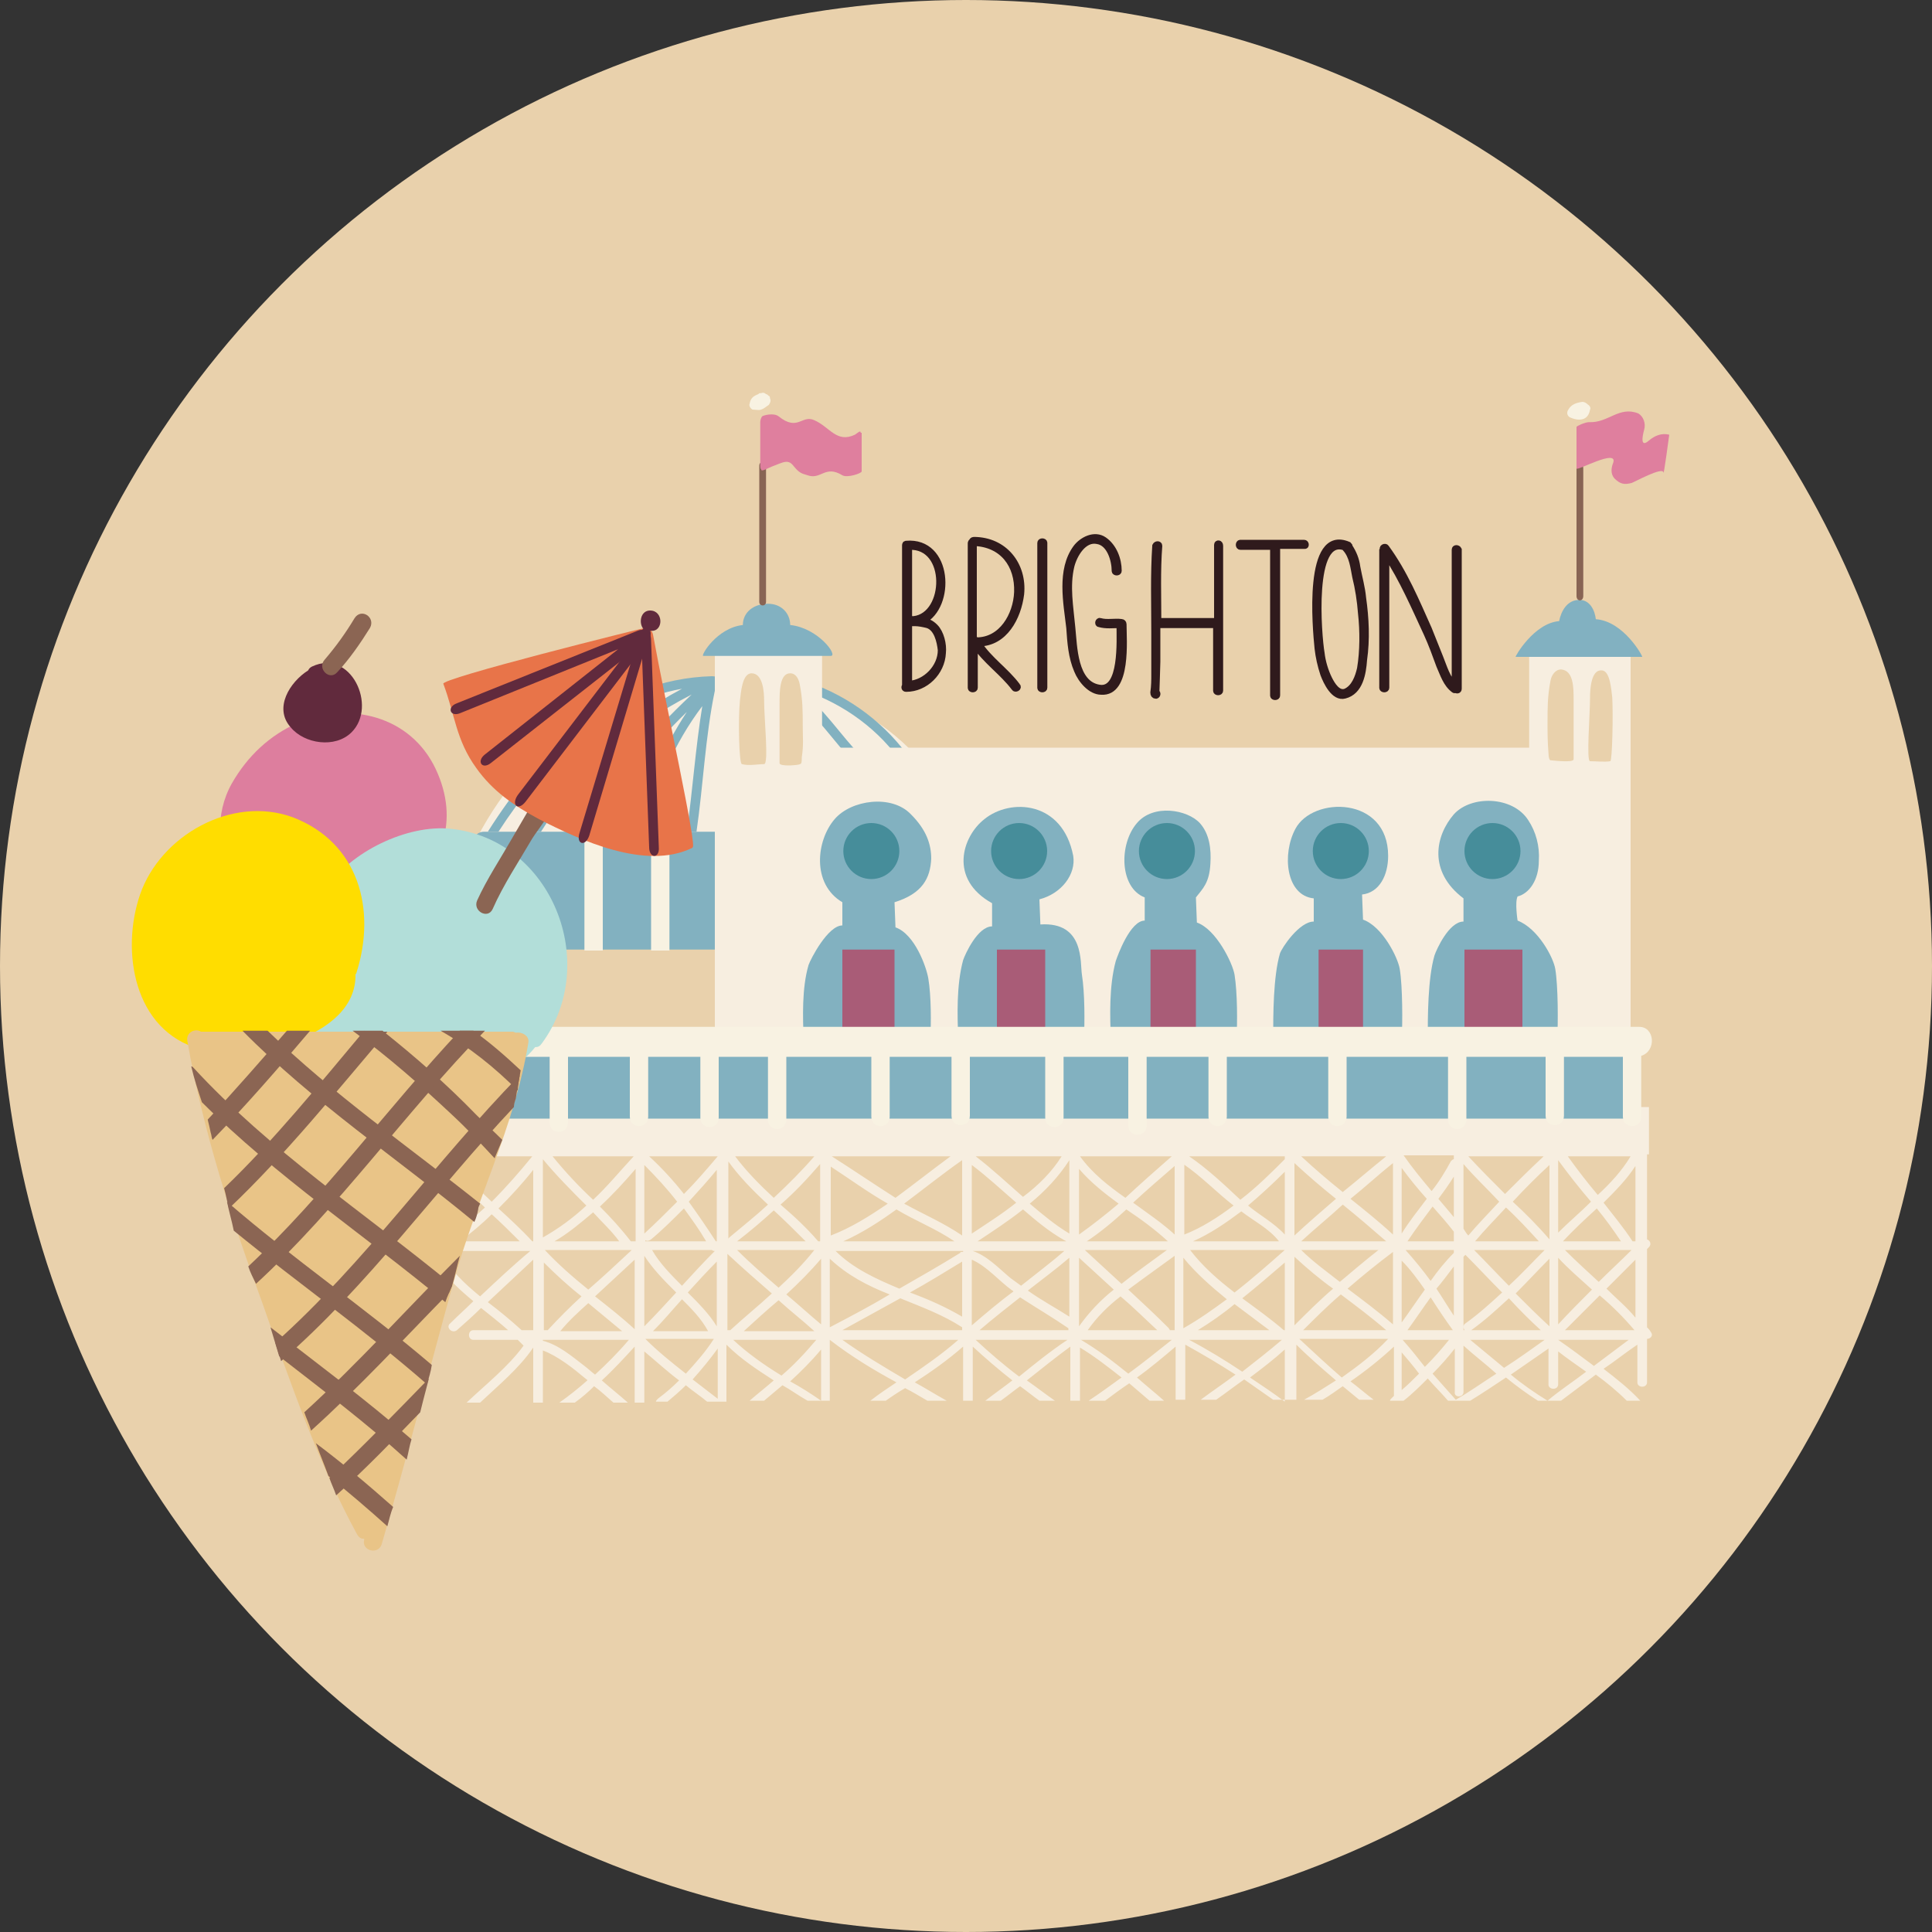 <?xml version="1.0" encoding="utf-8"?>
<!-- Generator: Adobe Illustrator 19.0.1, SVG Export Plug-In . SVG Version: 6.00 Build 0)  -->
<svg version="1.1" id="Layer_1" xmlns="http://www.w3.org/2000/svg" xmlns:xlink="http://www.w3.org/1999/xlink" x="0px" y="0px"
	 viewBox="0 0 200 200" style="enable-background:new 0 0 200 200;" xml:space="preserve">
<rect x="0" y="0" width="200" height="200" fill="#333333" stroke="none"/>
<style type="text/css">
	.st0{fill:#E9D1AC;}
	.st1{fill:#F7EEE0;}
	.st2{fill:#82B1C0;}
	.st3{fill:#82B1C1;}
	.st4{fill:#886454;}
	.st5{fill:#DF7F9E;}
	.st6{fill:#A95C77;}
	.st7{fill:#F8F2E2;}
	.st8{fill:#468D9A;}
	.st9{fill:#2F1A1C;stroke:#2F1A1C;stroke-width:0.638;stroke-miterlimit:10;}
	.st10{fill:#DD7E9E;}
	.st11{fill:#B2DED9;}
	.st12{fill:#FFDD00;}
	.st13{fill:#612A3D;}
	.st14{fill:#E9C487;}
	.st15{fill:#8B6553;}
	.st16{fill:#E87449;}
</style>
<g>
	<circle class="st0" cx="100" cy="100" r="100"/>
	<path class="st1" d="M100,86.5c-1.6-4.1-7.5-16.3-25.1-16c-11.2,0.2-20.2,6.1-25.5,16.2c-0.5,0.5-0.3,1.6,0.7,1.6h49.6
		C100.9,88.4,100.9,86.8,100,86.5"/>
	<path class="st2" d="M99.6,86.1H50.3c-0.1,0-0.1,0-0.2,0c-0.5,0-1,0.3-1,0.9v9.9c-0.2,0.6,0,1.4,0.8,1.4h49.4c1.2,0,1.2-1.9,0-1.9
		c-1-2.6,0.4-5.8,0.7-8.5C100.8,87.3,100.6,86.1,99.6,86.1"/>
	<path class="st2" d="M51.6,86.1c4.6-7.1,10.7-13.3,19-14.8c-6.4,3.4-12,8.5-15.8,14.8H56c3.8-6.1,9.3-11,15.6-14.2c0,0,0,0,0,0
		c-4.5,4.2-8.4,8.9-11.5,14.2h1.1c2.7-4.6,6.1-8.7,9.9-12.4c-2.5,3.8-4.3,8.1-5.5,12.4h1c1.3-4.6,3.2-9.2,6.1-13
		c-0.7,4.3-1,8.7-1.6,13h1c0.7-4.8,0.9-9.8,1.9-14.6c0.1-0.1,0.2-0.3,0.3-0.4c0.1-0.1,0.1-0.3,0.1-0.4c0.1-0.1,0.1-0.1,0.2-0.2
		c0.5-0.4-0.8-0.5-0.9-0.5c-10.5,0.3-17.9,7.7-23.2,16.1H51.6z"/>
	<path class="st2" d="M94.4,78.8c-2.6-3.8-6.4-6.7-10.8-8.2c-0.6-0.2-0.8,0.7-0.3,0.9c4.1,1.4,7.8,4.1,10.2,7.7
		C93.9,79.8,94.7,79.3,94.4,78.8"/>
	<path class="st2" d="M90.2,79.3c-2.5-2.2-4.2-5.1-6.7-7.3c-0.5-0.4-1.1,0.3-0.7,0.7c2.5,2.2,4.2,5.1,6.7,7.3
		C89.9,80.4,90.6,79.7,90.2,79.3"/>
	<path class="st1" d="M45.4,119.8c1.4,2,3.1,3.6,4.8,5.2c-1.4,1.3-2.8,2.5-4.4,3.4h-0.2c-0.4,0-0.5,0.4-0.4,0.6
		c-0.3,0-0.6,0.3-0.5,0.7c0.9,2,2.5,3.5,4.3,5c-0.8,0.8-1.6,1.5-2.4,2.3c-0.5,0.4,0.2,1.1,0.7,0.7c0.9-0.8,1.7-1.5,2.5-2.3
		c1,0.8,1.9,1.5,2.8,2.3H49c-0.6,0-0.6,1,0,1h4.6c0.2,0.2,0.3,0.3,0.5,0.5c0,0,0.1,0.1,0.1,0.1c-1.6,2.2-3.9,4-5.9,5.9h1.4
		c1.9-1.8,4-3.5,5.5-5.7v5.7h1v-5.4c1.6,0.6,3.2,1.9,4.4,2.9c0.1,0.1,0.2,0.1,0.2,0.2c-0.9,0.8-1.9,1.6-2.9,2.3h1.6
		c0.7-0.5,1.4-1.1,2-1.7c0.7,0.5,1.3,1.1,2,1.7H65c-0.9-0.8-1.8-1.5-2.7-2.3c1.2-1.1,2.3-2.3,3.4-3.5v5.8h1v-5.3
		c1.2,1,2.4,2.1,3.6,3c-0.7,0.7-1.4,1.3-2.2,1.9c-0.1,0.1-0.2,0.2-0.2,0.3h1.2c0.6-0.5,1.3-1.1,1.9-1.7c0.7,0.6,1.5,1.1,2.2,1.7h2
		v-5.9c1.5,1.5,3.2,2.6,4.9,3.7c-0.8,0.7-1.7,1.4-2.5,2.1h1.5c0.6-0.5,1.3-1.1,1.9-1.6c0.9,0.5,1.7,1.1,2.6,1.6h2.3v-6.3
		c2.2,1.7,4.5,3.1,6.9,4.4c-0.9,0.6-1.8,1.2-2.7,1.9h1.6c0.7-0.5,1.3-0.9,2-1.3c0.8,0.4,1.6,0.9,2.3,1.3H98
		c-1.1-0.6-2.2-1.3-3.3-1.9c1.7-1.1,3.4-2.3,5-3.7v5.6h1v-5.6c1.3,1.2,2.7,2.4,4.1,3.5c-0.9,0.7-1.9,1.4-2.8,2.1h1.6
		c0.7-0.5,1.3-1,2-1.5c0.7,0.5,1.3,1,2,1.5h1.6c-1-0.7-1.9-1.4-2.9-2.1c1.5-1.2,3-2.4,4.5-3.5v5.6h1v-5.5c1.5,0.9,2.9,2,4.3,3.1
		c-1.1,0.8-2.2,1.6-3.4,2.4h1.7c0.8-0.6,1.6-1.2,2.5-1.8c0.7,0.6,1.4,1.2,2.1,1.8h1.5c-0.9-0.8-1.9-1.6-2.8-2.4c1.4-1,2.7-2.1,4-3.2
		v5.5h1v-5.7c1.8,1,3.5,2,5.2,3.1c-1.2,0.9-2.4,1.7-3.6,2.6h1.6c1-0.7,1.9-1.4,2.9-2.1c1,0.7,2,1.4,3,2.1h2.4v-5.7
		c1.3,1.3,2.7,2.5,4.1,3.7c-1.1,0.7-2.2,1.4-3.3,2h1.9c0.7-0.4,1.4-0.9,2.1-1.4c0.6,0.5,1.1,0.9,1.7,1.4h1.5
		c-0.8-0.6-1.6-1.3-2.4-1.9c1.6-1.1,3.1-2.3,4.5-3.6v5.1c-0.1,0.1-0.2,0.2-0.3,0.3c-0.1,0.1-0.1,0.1-0.1,0.2h1.4c0,0,0,0,0,0
		c0.9-0.7,1.7-1.5,2.5-2.3c0.7,0.8,1.4,1.5,2.1,2.3h2.3c1.3-0.8,2.5-1.6,3.7-2.4c1.1,0.9,2.2,1.7,3.3,2.4h2.4
		c1.2-0.9,2.4-1.8,3.6-2.7c1.1,0.8,2.2,1.7,3.2,2.7h1.4c-1.1-1.2-2.5-2.3-3.8-3.3c1.2-0.8,2.3-1.7,3.5-2.5v3.9c0,0.6,1,0.6,1,0v-4.5
		c0.3,0,0.7-0.3,0.4-0.7c-0.1-0.2-0.3-0.4-0.4-0.5v-8.1c0.1-0.1,0.1-0.1,0.2-0.2c0.3-0.3,0.1-0.7-0.2-0.8v-8.8h0.2v-4.9h-133v4.9
		L45.4,119.8C45.4,119.8,45.4,119.8,45.4,119.8 M145.2,138.7h4.8c-0.8,1-1.6,1.9-2.5,2.8C146.8,140.6,146,139.6,145.2,138.7
		 M150.5,127.5v1h-4.8c0.8-1.2,1.7-2.4,2.6-3.6C149.1,125.8,149.8,126.6,150.5,127.5 M148.9,124.1c0.6-0.8,1.1-1.5,1.6-2.3v4.2
		C150,125.4,149.5,124.8,148.9,124.1 M150.5,129.4v0.3c-0.9,0.9-1.7,1.9-2.4,2.9c-0.8-1.1-1.7-2.2-2.6-3.2H150.5z M150.5,131.1v5.1
		c-0.6-0.9-1.2-1.9-1.8-2.8C149.3,132.7,149.9,131.9,150.5,131.1 M150.4,137.7h-4.7c0.8-1.1,1.6-2.3,2.4-3.4
		C148.8,135.4,149.6,136.6,150.4,137.7 M152.2,138.7h7.7c-1.4,1-2.8,2-4.2,2.9C154.5,140.6,153.4,139.7,152.2,138.7 M159.9,129.4
		c-1.2,1.2-2.4,2.5-3.7,3.7c-1.2-1.2-2.4-2.5-3.6-3.7H159.9z M152.7,128.5c1-1.2,2.1-2.3,3.2-3.5c1.2,1.1,2.3,2.3,3.4,3.5H152.7z
		 M160.4,130.3v7c-1.2-1.1-2.4-2.3-3.5-3.4C158.1,132.7,159.2,131.5,160.4,130.3 M159.5,137.7h-7.2c1.4-1,2.6-2.1,3.9-3.3
		C157.3,135.6,158.4,136.7,159.5,137.7 M168.9,129.4c-1.1,1.1-2.3,2.2-3.4,3.3c-1.2-1.1-2.4-2.2-3.5-3.3H168.9z M161.8,128.5
		c1.1-1.2,2.3-2.3,3.5-3.4c0.9,1.1,1.7,2.2,2.5,3.4H161.8z M165.6,134.1c1.3,1.1,2.5,2.3,3.6,3.6H162
		C163.2,136.5,164.4,135.3,165.6,134.1 M169.3,136.4c-0.9-1.1-2-2-3-3c1-1,2-2,3-3V136.4z M169.3,128.5c0,0-0.1,0-0.2,0H169
		c-0.9-1.4-2-2.7-3-4c1.2-1.2,2.4-2.4,3.3-3.8V128.5z M168.8,119.7c-0.9,1.5-2.1,2.8-3.4,4c-1.1-1.3-2.1-2.6-3.1-4H168.8z
		 M161.3,120.1c1.1,1.5,2.2,2.9,3.4,4.3c-1.1,1.1-2.3,2.1-3.4,3.2V120.1z M161.3,130.2c1.1,1.2,2.3,2.2,3.5,3.3
		c-1.2,1.2-2.4,2.4-3.5,3.6V130.2z M161.3,138.7h7.3c-1.2,0.9-2.4,1.8-3.6,2.7C163.8,140.5,162.6,139.6,161.3,138.7
		C161.4,138.7,161.4,138.7,161.3,138.7L161.3,138.7z M161.3,143.3v-3.4c0.9,0.7,1.9,1.4,2.9,2.1c-1.3,1-2.7,1.9-4,3
		c-1.3-0.8-2.6-1.7-3.8-2.7c1.3-0.9,2.6-1.8,3.9-2.7v3.8C160.4,143.9,161.3,143.9,161.3,143.3 M160.4,128.3
		c-1.2-1.4-2.5-2.7-3.8-3.9c1.2-1.3,2.5-2.6,3.8-3.8V128.3z M159.8,119.7c-1.4,1.3-2.7,2.6-4,3.9c-1.3-1.3-2.6-2.6-3.8-3.9H159.8z
		 M151.5,120.5c1.2,1.4,2.5,2.6,3.7,3.9c-1.1,1.2-2.2,2.3-3.2,3.5c-0.2-0.2-0.3-0.4-0.5-0.7V120.5z M151.5,130.1
		c0.1-0.1,0.2-0.2,0.2-0.2c1.3,1.3,2.5,2.6,3.8,3.9c-1.2,1.1-2.4,2.2-3.8,3.2c-0.3,0.2-0.2,0.5-0.1,0.7h-0.1V130.1z M151.5,144.1
		v-4.8c1.1,1,2.3,1.9,3.4,2.9c-1.4,0.9-2.8,1.9-4.2,2.7c-0.8-0.9-1.6-1.8-2.4-2.7c0.8-0.8,1.6-1.7,2.3-2.6v4.5
		C150.5,144.7,151.5,144.7,151.5,144.1 M150.5,119.7v0.3c-0.1,0-0.2,0.1-0.3,0.2c-0.6,1.1-1.2,2.1-2,3.1c-1-1.2-2-2.4-2.9-3.7H150.5
		z M145.1,120.9c0.8,1.1,1.7,2.2,2.6,3.2c-0.9,1.2-1.8,2.3-2.6,3.6V120.9z M145.1,130.5c0.9,0.9,1.7,2,2.4,3
		c-0.8,1.1-1.6,2.3-2.4,3.4V130.5z M145.1,140c0.6,0.7,1.2,1.4,1.8,2.2c-0.6,0.6-1.2,1.2-1.8,1.7V140z M138.9,142.6
		c-1.5-1.3-2.9-2.6-4.4-4h9.2C142.3,140.1,140.6,141.4,138.9,142.6 M142.7,129.4c-1.4,1.1-2.7,2.2-4,3.3c-1.4-1.1-2.8-2.1-4-3.3
		H142.7z M134.7,128.5c1.4-1.3,2.9-2.5,4.3-3.8c1.5,1.2,3,2.5,4.5,3.8H134.7z M138.8,134c1.6,1.2,3.2,2.4,4.7,3.7h-8.6
		C136.1,136.5,137.4,135.2,138.8,134 M144.2,137.1c-1.5-1.3-3.1-2.5-4.7-3.7c1.5-1.3,3.1-2.6,4.7-3.8V137.1z M144.2,127.8
		c-1.4-1.3-2.9-2.5-4.4-3.7c1.5-1.2,2.9-2.5,4.4-3.7V127.8z M143.5,119.7c-1.5,1.2-3,2.5-4.5,3.7c-1.5-1.2-2.9-2.4-4.3-3.7H143.5z
		 M134,120.4c1.4,1.3,2.8,2.5,4.3,3.7c-1.4,1.2-2.9,2.5-4.3,3.8V120.4z M134,130.1c1.3,1.2,2.6,2.3,4,3.3c-1.4,1.2-2.7,2.5-4,3.8
		V130.1z M128.6,142c-1.8-1.2-3.6-2.3-5.5-3.3h9.6C131.3,139.9,130,140.9,128.6,142 M133,129.4c-1.7,1.5-3.4,3-5.2,4.4
		c-1.7-1.3-3.3-2.7-4.6-4.4H133z M123.5,128.5c1.8-0.8,3.4-1.9,5-3.1c1.3,1,2.9,1.8,3.9,3.1H123.5z M127.8,135
		c1.2,0.9,2.4,1.8,3.6,2.7H124C125.3,136.9,126.6,136,127.8,135 M133,145.1c-1.2-0.9-2.4-1.7-3.6-2.5c1.2-0.9,2.5-1.9,3.6-2.9V145.1
		z M133,137.7h-0.1c-1.4-1.2-2.8-2.2-4.3-3.3c1.5-1.2,3-2.5,4.4-3.7V137.7z M133,127.8c-1.1-1.2-2.6-2-3.8-3
		c1.3-1.1,2.6-2.3,3.8-3.5V127.8z M133,119.7v0.3c-1.4,1.4-2.9,2.9-4.6,4.2c-1.7-1.6-3.4-3.2-5.3-4.5H133z M122.5,120.5
		c1.9,1.3,3.4,2.9,5.2,4.3c-1.6,1.2-3.3,2.3-5.1,3c0,0,0,0,0,0V120.5z M122.5,130.2c1.3,1.6,2.9,3,4.5,4.3c-1.5,1.1-2.9,2.1-4.5,3
		V130.2z M116.8,142.2c-1.6-1.3-3.2-2.5-4.9-3.5h9.4C119.8,139.9,118.3,141.1,116.8,142.2 M120.8,129.4c-1.5,1.1-3.2,2.3-4.7,3.5
		c-1.3-1.2-2.5-2.3-3.8-3.5H120.8z M112.5,128.5c1.5-1,2.8-2.1,4.1-3.3c1.5,1,3,2.1,4.3,3.3H112.5z M119.8,137.7h-7.2
		c0.9-1.3,2.1-2.5,3.4-3.5C117.3,135.3,118.5,136.5,119.8,137.7 M121.6,137.7h-0.5c0-0.1-0.1-0.1-0.1-0.2c-1.4-1.4-2.8-2.7-4.2-4
		c1.6-1.2,3.3-2.4,4.8-3.5V137.7z M121.6,127.8c-1.3-1.2-2.8-2.2-4.3-3.3c1.4-1.3,2.8-2.5,4.3-3.8V127.8z M121.3,119.7
		c-1.6,1.4-3.2,2.8-4.8,4.3c-1.7-1.2-3.4-2.5-4.7-4.3H121.3z M111.7,121c1.2,1.4,2.6,2.5,4.1,3.6c-1.3,1.1-2.7,2.2-4.1,3.2V121z
		 M111.7,130.2c1.2,1.1,2.4,2.2,3.6,3.3c-1.4,1.1-2.6,2.4-3.6,3.8V130.2z M105.5,142.5c-1.6-1.2-3.1-2.5-4.5-3.8h9.5
		C108.7,139.9,107.1,141.2,105.5,142.5 M110.7,137.7h-9.3c1.4-1.2,2.8-2.3,4.2-3.4c1.7,1.1,3.4,2.1,5,3.2V137.7z M110.3,129.4
		c-1.5,1.3-3.1,2.5-4.6,3.7c-0.4-0.3-0.7-0.5-1.1-0.8c-1.2-1-2.4-2.3-3.9-2.8c0,0-0.1,0-0.1,0H110.3z M101.2,128.5
		c1.5-1,3.2-2.1,4.7-3.3c1.4,1.2,2.7,2.3,4.3,3.2c0.1,0,0.1,0.1,0.2,0.1H101.2z M110.7,136.3c-1.4-0.9-2.9-1.7-4.3-2.7
		c1.4-1.1,2.9-2.2,4.3-3.4V136.3z M110.7,127.7C110.7,127.6,110.7,127.6,110.7,127.7c-1.5-0.9-2.8-2-4.1-3.1c1.6-1.3,3-2.8,4.1-4.5
		V127.7z M109.9,119.7c-1,1.6-2.4,3-4,4.2c-1.6-1.4-3.2-2.9-4.9-4.2H109.9z M100.6,120.6c1.6,1.2,3.1,2.6,4.6,3.9
		c-1.5,1.2-3.1,2.2-4.6,3.2V120.6z M100.6,130.4c1.6,0.7,2.8,2.2,4.2,3.2c0,0,0.1,0,0.1,0.1c-1.5,1.1-2.9,2.3-4.3,3.5V130.4z
		 M93.7,142.8c-2.2-1.3-4.4-2.6-6.5-4.1h12C97.5,140.2,95.6,141.5,93.7,142.8 M99.6,137.7H87.2c2-1.1,4-2.2,6-3.3
		c2.2,0.9,4.4,1.7,6.4,3V137.7z M99.6,136.3c-1.7-1-3.5-1.8-5.4-2.5c1.8-1,3.6-2.1,5.4-3.2V136.3z M99.6,129.6c-0.1,0-0.2,0-0.2,0.1
		c-2.1,1.3-4.2,2.5-6.3,3.7c-2.4-1-4.8-2.1-6.6-3.9h13.2V129.6z M87.3,128.5c2-0.9,3.7-2,5.5-3.3c2,1.2,4.1,2,6,3.3H87.3z
		 M99.6,127.9c-1.9-1.3-4-2.2-6-3.3c2-1.5,4-3.1,6-4.5V127.9z M98.4,119.7c-1.9,1.4-3.8,2.9-5.7,4.3c-2.2-1.4-4.4-2.9-6.6-4.3H98.4z
		 M85.9,120.7c2,1.3,3.9,2.7,6,3.9c-1.9,1.3-3.8,2.5-5.9,3.3c0,0,0,0,0,0V120.7z M85.9,130.3c1.8,1.7,3.9,2.8,6.2,3.7
		c-2,1.2-4.1,2.3-6.2,3.4V130.3z M80.9,142.4c-1.8-1.1-3.5-2.3-5-3.7h8.6C83.4,140,82.2,141.3,80.9,142.4 M84.3,129.4
		C84.3,129.5,84.3,129.5,84.3,129.4C84.3,129.5,84.3,129.5,84.3,129.4c-1.1,1.4-2.4,2.7-3.7,3.9c-1.5-1.3-2.9-2.5-4.3-3.9H84.3z
		 M76.3,128.5c1.3-1,2.6-2.1,3.8-3.2c1.1,1,2.2,2.1,3.3,3.2H76.3z M80.6,134.6c1.2,1.1,2.5,2.1,3.7,3.2H77
		C78.2,136.7,79.4,135.6,80.6,134.6 M85,145c-1-0.7-2.1-1.4-3.2-2c1.1-1,2.2-2.1,3.2-3.3V145z M85,137.1c-1.2-1-2.4-2.1-3.6-3.1
		c1.3-1.2,2.5-2.4,3.6-3.7V137.1z M85,128.5h-0.3c-1.2-1.4-2.5-2.6-3.9-3.8c1.5-1.3,2.8-2.7,4.1-4.2V128.5z M84.3,119.7
		c-1.3,1.5-2.7,2.9-4.2,4.3c-1.4-1.3-2.8-2.7-4-4.3H84.3z M75.3,120.1c1.2,1.7,2.7,3.2,4.2,4.6c-1.3,1.2-2.7,2.3-4,3.4
		c-0.1,0.1-0.1,0.1-0.1,0.2V120.1z M75.3,129.8c1.5,1.4,3.1,2.8,4.6,4.1c-1.4,1.3-2.9,2.5-4.3,3.8h-0.3V129.8z M71,142.2
		c-1.4-1.1-2.9-2.3-4.2-3.6h7.1C73,140,72,141.1,71,142.2 M70.6,134.5c1,1,2,2,2.7,3.3h-5.7C68.7,136.7,69.6,135.6,70.6,134.5
		 M70.6,133.1c-1.1-1.1-2.3-2.3-3.1-3.7h6.2c0.1,0.1,0.2,0.1,0.3,0.1C72.8,130.7,71.7,131.9,70.6,133.1 M74.3,144.8
		c-0.9-0.7-1.7-1.3-2.6-2c0.9-1,1.8-2.1,2.6-3.2V144.8z M74.3,137.5c0-0.1,0-0.1-0.1-0.2c-0.8-1.3-1.9-2.4-3-3.5c1-1.1,2-2.2,3-3.2
		V137.5z M74.3,128.5h-0.2c-0.9-1.4-1.8-2.7-2.8-4.1c1-1.1,2-2.2,2.9-3.3V128.5z M74.3,119.7c-1.1,1.3-2.3,2.7-3.5,3.9
		c-1.1-1.4-2.3-2.7-3.6-3.9H74.3z M66.7,120.6c1.2,1.2,2.4,2.5,3.4,3.8c-1.1,1.1-2.2,2.2-3.4,3.3V120.6z M66.7,128.3
		c0.2,0.2,0.4,0.2,0.7,0c1.2-1,2.3-2.1,3.4-3.2c0.8,1.1,1.6,2.2,2.3,3.4h-6.3V128.3z M66.7,130c0.9,1.4,2.1,2.6,3.3,3.8
		c-1.1,1.2-2.2,2.4-3.3,3.5V130z M65.7,137.6c-1.3-1.2-2.7-2.3-4.1-3.4c1.4-1.3,2.7-2.5,4.1-3.8V137.6z M65.4,129.4
		c-1.5,1.4-3,2.8-4.5,4.1c-1.6-1.3-3.1-2.6-4.5-4.1H65.4z M57.4,128.5c1.4-0.8,2.7-1.9,4-3c0.9,1,1.9,1.9,2.7,3H57.4z M60.9,134.9
		c1.2,1,2.3,1.9,3.5,2.9H58C58.9,136.7,59.9,135.8,60.9,134.9 M65.7,128.5h-0.4c-1-1.3-2.1-2.5-3.2-3.6c1.3-1.2,2.5-2.5,3.7-3.9
		V128.5z M65.6,119.7c-1.4,1.5-2.7,3.1-4.2,4.5c-1.5-1.4-2.9-2.9-4.2-4.5H65.6z M56.2,120c1.4,1.7,3,3.3,4.5,4.8
		c-1.4,1.3-2.9,2.4-4.5,3.3V120z M56.2,130.6c1.3,1.3,2.6,2.5,4,3.6c-1.2,1.1-2.4,2.3-3.5,3.5c0,0,0,0,0,0h-0.4V130.6z M56.2,138.7
		h8.9c-1.1,1.3-2.3,2.5-3.5,3.6c-0.4-0.3-0.7-0.6-1.1-0.9c-1.3-1-2.7-2.2-4.3-2.6V138.7z M50.9,125.7c1,0.9,1.9,1.8,2.9,2.8h-6.2
		C48.7,127.7,49.9,126.7,50.9,125.7 M49.7,134.2c-1.7-1.4-3.2-2.8-4.1-4.7c0,0,0,0,0,0H46c0,0,0.1,0,0.1,0h8.8
		C53.1,131,51.4,132.6,49.7,134.2 M55.2,137.7H54c-1.1-1-2.3-2-3.5-2.9c1.6-1.5,3.1-2.9,4.7-4.4V137.7z M55.2,128.5h-0.1
		c0,0,0,0,0,0c-1.1-1.2-2.3-2.3-3.5-3.4c1.3-1.3,2.5-2.6,3.6-4V128.5z M55.1,119.7c-1.3,1.6-2.7,3.2-4.2,4.7c-1.6-1.5-3.1-3-4.4-4.7
		H55.1z"/>
	<rect x="74" y="77.4" class="st1" width="94.8" height="30.3"/>
	<rect x="74" y="67.1" class="st1" width="11.1" height="15"/>
	<rect x="158.3" y="66.9" class="st1" width="10.5" height="13.9"/>
	<path class="st3" d="M81.8,64.7c0-1.2-0.9-2.2-2.3-2.2c-1.5,0-2.6,0.9-2.6,2.2c-2.7,0.3-4.4,3.2-4.1,3.2h13.2
		C86.8,67.9,84.7,65,81.8,64.7"/>
	<path class="st3" d="M165.2,64.1c-0.1-0.9-0.6-2-1.7-2c-1.3,0-1.9,1.2-2.1,2.2c-2.6,0.2-4.6,3.7-4.5,3.7h12.9c0.1,0,0.1,0,0.2,0
		C170.1,68,168.1,64.3,165.2,64.1"/>
	<path class="st4" d="M78.6,48.2v14.1c0,0.5,0.7,0.5,0.7,0V48.2C79.3,47.7,78.6,47.7,78.6,48.2"/>
	<path class="st4" d="M163.2,48.5v13.2c0,0.6,0.7,0.6,0.7,0V48.5C163.9,47.8,163.2,47.8,163.2,48.5"/>
	<path class="st5" d="M89.1,44.8c0-0.3-0.3,0-0.6,0.2c-1.9,0.9-2.6-0.8-4.2-1.5c-1.3-0.6-1.7,1.2-3.7-0.4c-0.5-0.4-1.6-0.1-1.7,0
		c-0.1,0.1-0.2,0.4-0.2,0.6v4.5c0,0.1,0,0.3,0.1,0.4c0,0.3,0.8-0.2,1.1-0.3c1.3-0.5,1.7-0.8,2.3,0c0.5,0.6,0.7,0.7,1.4,0.9
		c1.4,0.5,1.8-1.1,3.6,0c0.5,0.3,2-0.2,2-0.4v-3.6V44.8z"/>
	<path class="st5" d="M172.8,45c-0.8-0.2-1.5,0.1-2.1,0.6c-0.9,0.8-0.7-0.4-0.5-1.1c0.2-0.7-0.1-1.4-0.6-1.7c-2-0.8-3.1,1-5.1,0.9
		c-0.4,0-1.3,0.4-1.3,0.5v4.2c0,0.1,0,0.1,0,0.1c0,0.3,4.3-2.1,3.8-0.6c-0.2,0.5-0.3,1.1,0.1,1.6c0.6,0.6,1,0.7,1.8,0.5
		c0.3-0.1,3.2-1.7,3.3-1.1C172.2,49.5,172.8,45,172.8,45"/>
	<path class="st0" d="M79.1,72.5c0-0.8-0.1-2.8-1.3-2.8c-1,0-1.1,2.1-1.2,2.8c-0.2,1.9-0.1,6.6,0.2,6.6c0.7,0.2,1.7,0,2.3,0
		C79.6,79.1,79.1,74.4,79.1,72.5"/>
	<path class="st0" d="M83.1,75.2c0-1.6,0-2.7-0.3-4.3c-0.1-0.6-0.4-1.2-1-1.2c-1.1,0-1.1,1.9-1.1,3.1c0,2,0,4.2,0,6.2
		c0,0.4,2.1,0.2,2.1,0.1c0.2,0,0.2-0.3,0.2-0.7C83.2,77.1,83.1,76.4,83.1,75.2"/>
	<path class="st0" d="M164.6,78.8c0.6,0,1.5,0.1,2.1,0c0.2-0.1,0.3-4.7,0.2-6.6c-0.1-0.7-0.2-2.8-1.1-2.8c-1.1-0.1-1.2,2-1.2,2.8
		C164.6,74,164.2,78.8,164.6,78.8"/>
	<path class="st0" d="M160.3,78c0,0.4,0.1,0.7,0.2,0.7c0.1,0,2.4,0.3,2.4-0.1c0-2,0-4.2,0-6.2c0-1.2,0-3-1.3-3.1
		c-0.6,0-1,0.6-1.1,1.2c-0.3,1.6-0.3,2.7-0.3,4.3C160.2,76,160.2,76.7,160.3,78"/>
	<path class="st2" d="M96.3,107.7c0.1-1.8,0.1-4.6-0.2-6.4c-0.2-1.2-1.4-4.6-3.4-5.3l-0.1-2.6c2.9-0.9,3.7-2.5,3.8-4.5
		c0-1.5-0.5-3-2.1-4.6c-2-2.1-6.2-1.5-7.9,0.5c-1.9,2.2-2.4,6.7,0.8,8.6l0,2.4c-1.5,0-3.3,3.5-3.5,4.1c-0.7,2.4-0.6,5.4-0.5,7.8
		H96.3z"/>
	<path class="st2" d="M112.2,107.7c0.1-1.9,0.1-4.9-0.2-6.8c-0.2-1.2,0.3-5.5-4.3-5.2l-0.1-2.6c2.3-0.6,3.8-2.6,3.5-4.5
		c-1.1-5.7-6.5-6-9.2-3.8c-2.3,1.8-3.7,6.2,0.8,8.7l0,2.4c-1.5,0-2.8,2.9-3,3.5c-0.7,2.6-0.6,5.7-0.5,8.2H112.2z"/>
	<path class="st2" d="M128,107.7c0.1-1.9,0.1-4.9-0.2-6.8c-0.2-1.2-1.9-4.7-3.9-5.4l-0.1-2.6c0.7-0.9,1.4-1.5,1.5-3.5
		c0.1-1.5-0.1-3.1-1.1-4.2c-1.3-1.4-4.8-2-6.5,0c-1.9,2.2-1.8,6.7,0.8,7.7l0,2.4c-1.5,0-2.8,3.6-3,4.2c-0.7,2.6-0.6,5.7-0.5,8.2H128
		z"/>
	<path class="st2" d="M145.1,107.7c0.1-1.8,0.1-5.6-0.2-7.4c-0.2-1.2-1.8-4.4-3.8-5.1c0,0-0.1-2.6-0.1-2.6c1.8-0.2,2.7-2,2.7-4
		c0-6.2-7.8-6.2-9.6-2.8c-1.4,2.6-1,6.9,1.9,7.2l0,2.4c-1.5,0-3.3,2.7-3.5,3.3c-0.7,2.4-0.7,6.4-0.7,8.7H145.1z"/>
	<path class="st2" d="M161.2,107.7c0.1-1.8,0.1-5.6-0.2-7.4c-0.2-1.2-1.8-4.2-3.9-5c0,0-0.3-1.9,0-2.5c1.2-0.3,2.2-1.7,2.2-3.7
		c0.1-1.5-0.3-3-1.1-4.2c-1.6-2.5-5.9-2.6-7.7-0.6c-1.9,2.2-2.7,5.9,1,8.7l0,2.4c-1.5,0-2.8,2.9-3,3.5c-0.7,2.4-0.7,6.4-0.7,8.7
		H161.2z"/>
	<rect x="87.2" y="98.3" class="st6" width="5.4" height="9.2"/>
	<rect x="103.2" y="98.3" class="st6" width="5" height="9.4"/>
	<rect x="119.1" y="98.3" class="st6" width="4.7" height="9.4"/>
	<rect x="136.5" y="98.3" class="st6" width="4.6" height="9.4"/>
	<rect x="151.6" y="98.3" class="st6" width="6" height="9.4"/>
	<path class="st7" d="M79.7,41.2c0-0.1,0-0.2-0.1-0.2c-0.1-0.1-0.2-0.2-0.3-0.2c-0.1-0.1-0.3-0.2-0.5-0.1c0,0,0,0-0.1,0
		c-0.1,0-0.1,0-0.2,0.1c-0.5,0.2-0.8,0.4-0.9,1c-0.1,0.2,0.1,0.5,0.3,0.6c0.3,0,0.6,0.1,0.9,0c0.3-0.1,0.5-0.3,0.8-0.5
		C79.8,41.6,79.8,41.4,79.7,41.2"/>
	<path class="st7" d="M164.4,41.9C164.4,41.9,164.4,41.9,164.4,41.9c-0.2-0.2-0.4-0.3-0.6-0.3c-0.7,0.1-1.2,0.3-1.5,0.9
		c-0.1,0.2-0.1,0.5,0.2,0.7c0.9,0.4,1.9,0.4,2.1-0.8C164.7,42.3,164.6,42,164.4,41.9"/>
	<rect x="37.4" y="108.8" class="st2" width="132" height="7"/>
	<path class="st7" d="M169.7,106.3H39.6c-1.8,0-1.8,3.1,0,3.1h8v6.3c0,1.3,1.9,1.3,1.9,0v-6.3h7.4v6.8c0,1.3,1.9,1.3,1.9,0v-6.8h6.4
		v6.2c0,1.3,1.9,1.3,1.9,0v-6.2h5.4v6.3c0,1.3,1.9,1.3,1.9,0v-6.3h5.1v6.5c0,1.3,1.9,1.3,1.9,0v-6.5h8.8v6.2c0,1.3,1.9,1.3,1.9,0
		v-6.2h6.4v6.1c0,1.3,1.9,1.3,1.9,0v-6.1h7.8v6.3c0,1.3,1.9,1.3,1.9,0v-6.3h6.7v7.1c0,1.3,1.9,1.3,1.9,0v-7.1h6.4v6.2
		c0,1.3,1.9,1.3,1.9,0v-6.2h10.5v6.2c0,1.3,1.9,1.3,1.9,0v-6.2h10.5v6.5c0,1.3,1.9,1.3,1.9,0v-6.5h8.2v6.1c0,1.3,1.9,1.3,1.9,0v-6.1
		h6.1v6.2c0,1.3,1.9,1.3,1.9,0v-6.3C171.5,108.8,171.3,106.3,169.7,106.3"/>
	<path class="st8" d="M93.1,88.1c0,1.6-1.3,2.9-2.9,2.9c-1.6,0-2.9-1.3-2.9-2.9c0-1.6,1.3-2.9,2.9-2.9
		C91.8,85.2,93.1,86.5,93.1,88.1"/>
	<path class="st8" d="M108.4,88.1c0,1.6-1.3,2.9-2.9,2.9c-1.6,0-2.9-1.3-2.9-2.9c0-1.6,1.3-2.9,2.9-2.9
		C107.1,85.2,108.4,86.5,108.4,88.1"/>
	<path class="st8" d="M123.7,88.1c0,1.6-1.3,2.9-2.9,2.9c-1.6,0-2.9-1.3-2.9-2.9c0-1.6,1.3-2.9,2.9-2.9
		C122.4,85.2,123.7,86.5,123.7,88.1"/>
	<path class="st8" d="M141.7,88.1c0,1.6-1.3,2.9-2.9,2.9c-1.6,0-2.9-1.3-2.9-2.9c0-1.6,1.3-2.9,2.9-2.9
		C140.4,85.2,141.7,86.5,141.7,88.1"/>
	<path class="st8" d="M157.4,88.1c0,1.6-1.3,2.9-2.9,2.9c-1.6,0-2.9-1.3-2.9-2.9c0-1.6,1.3-2.9,2.9-2.9
		C156.1,85.2,157.4,86.5,157.4,88.1"/>
	<rect x="60.5" y="86.1" class="st7" width="1.9" height="12.3"/>
	<rect x="67.4" y="86.1" class="st7" width="1.9" height="12.3"/>
	<g>
		<path class="st9" d="M135,56.2h-6.6c-0.2,0-0.2,0.4,0,0.4h3.4v15.4c0,0.2,0.4,0.2,0.4,0V56.5h2.9C135.2,56.5,135.2,56.2,135,56.2z
			"/>
		<path class="st9" d="M126,56.4v7.9c0,0-0.1,0-0.1,0h-6c0,0,0,0,0,0c0-2.6-0.1-5.2,0.1-7.8c0-0.2-0.3-0.2-0.4,0c-0.2,3-0.1,6-0.1,9
			c0,1.4,0,2.9,0,4.3c0,0.6,0,1.2-0.1,1.9c0,0.2,0.1,0.3,0.2,0.3c0.2,0.1,0.3-0.3,0.1-0.3c0,0,0.1-2.9,0.1-3.2c0-1.3,0-2.5,0-3.8
			c0,0,0,0,0,0h6c0,0,0.1,0,0.1,0v6.8c0,0.2,0.4,0.2,0.4,0v-15C126.3,56.2,126,56.2,126,56.4z"/>
		<path class="st9" d="M141.1,61.9c-0.1-1.1-0.4-2.1-0.6-3.2c-0.1-0.8-0.4-1.5-0.8-2.1c0-0.1,0-0.1-0.1-0.2
			c-4.4-1.9-3.4,8.7-3.2,10.7c0.1,0.9,0.3,1.8,0.6,2.7c0.3,0.8,1.1,2.5,2.2,2.2c1.6-0.4,1.9-2.3,2-3.7
			C141.5,66.2,141.4,64,141.1,61.9z M140.8,69.2c-0.2,0.9-0.6,2-1.5,2.4c-0.8,0.3-1.4-0.7-1.7-1.3c-0.4-0.8-0.7-1.8-0.8-2.7
			c-0.3-1.7-1.2-12.4,2.5-10.9c0,0,0,0.1,0,0.1c0.7,0.8,0.8,1.9,1,2.9c0.3,1.2,0.5,2.5,0.6,3.8C141.1,65.3,141.1,67.4,140.8,69.2z"
			/>
		<path class="st9" d="M150.6,56.9V71c-0.8-0.8-1.1-1.9-1.5-2.9c-0.4-1-0.8-2-1.2-3c-1.3-2.9-2.5-5.8-4.4-8.4
			c-0.1-0.2-0.5,0-0.3,0.2c0,0,0,0,0,0c0,0-0.1,0.1-0.1,0.1v14.2c0,0.2,0.4,0.2,0.4,0V57.4c1.7,2.6,2.9,5.4,4.2,8.2
			c0.5,1.1,0.9,2.2,1.3,3.3c0.4,0.9,0.7,1.9,1.5,2.5c0,0,0.1,0.1,0.2,0c0.1,0.1,0.3,0.1,0.3-0.1V56.9
			C150.9,56.7,150.6,56.7,150.6,56.9z"/>
		<path class="st9" d="M116.3,64.6c0-0.1-0.1-0.2-0.2-0.2c-0.7-0.1-1.5,0.1-2.2-0.1c-0.2-0.1-0.3,0.3-0.1,0.3
			c0.7,0.2,1.4,0.1,2.1,0.1c0,1.6,0.3,6.9-2.1,6.5c-2.6-0.4-2.6-4.3-2.8-6.2c-0.2-2.2-0.6-4.3-0.1-6.4c0.3-1.2,1.3-2.9,2.7-2.6
			c1.3,0.2,1.8,2,1.8,3.1c0,0.2,0.4,0.2,0.4,0c0-1.2-0.5-2.5-1.5-3.2c-1-0.7-2.3,0-2.9,0.8c-1.7,2.3-1,5.7-0.7,8.3
			c0.1,1.5,0.2,3,0.8,4.4c0.4,1,1.4,2.2,2.5,2.2C116.8,71.8,116.3,66.2,116.3,64.6z"/>
		<path class="st9" d="M105.7,61.5c0.3-3-1.7-5.6-4.9-5.6c-0.1,0-0.2,0.1-0.2,0.2c-0.1,0-0.1,0.1-0.1,0.2v14.9c0,0.2,0.4,0.2,0.4,0
			v-4.5c0,0,0,0,0,0c1.1,1.7,2.9,2.9,4.1,4.5c0.1,0.2,0.5,0,0.3-0.2c-1.2-1.6-2.9-2.7-4-4.4C104,66.6,105.4,63.9,105.7,61.5z
			 M101.1,66.3c-0.1-0.1-0.2-0.1-0.3-0.1v-10c3,0.1,4.6,2.3,4.5,5.1C105.2,63.7,103.7,66.3,101.1,66.3L101.1,66.3z"/>
		<path class="st9" d="M107.7,56.2v15c0,0.2,0.4,0.2,0.4,0v-15C108.1,56,107.7,56,107.7,56.2z"/>
		<path class="st9" d="M96.8,64.9c-0.4-0.4-0.8-0.6-1.3-0.6c3.1-1.5,2.8-8.4-1.7-8c0,0,0,0,0,0c-0.1,0-0.1,0.1-0.1,0.2v14.5
			c-0.1,0.1-0.1,0.3,0.1,0.3c2,0,3.7-1.7,3.8-3.7C97.7,66.7,97.4,65.5,96.8,64.9z M94.6,64.1c-0.1,0-0.3,0-0.4,0c0,0-0.1,0-0.1,0
			v-7.5C98.3,56.4,98.1,63.7,94.6,64.1z M94.1,70.8v-6.3c0.2,0,0.4,0,0.6,0c0.4,0,0.9,0.1,1.3,0.2c1,0.3,1.3,1.7,1.4,2.6
			C97.4,69.1,95.8,70.7,94.1,70.8z"/>
	</g>
	<path class="st10" d="M45.1,79.6c-2.6-5.5-8.9-7-14.2-4.8c-3,1.3-5.3,3.5-6.9,6.3c-1.8,3.2-1.5,7,0.2,10C27,96,35.5,96.3,40.9,93
		C45.9,90,47.6,84.9,45.1,79.6"/>
	<path class="st11" d="M46.7,85.8c-4.5-0.5-10.5,2.4-12.9,6.2c-2.7,4.3-2.9,9.2-1.9,14c-0.1,0.2-0.2,0.4,0,0.7
		c1.7,4.2,6.1,4.9,10.2,5.3c5,0.5,10,0.5,13.3-3.6c0.3,0,0.5-0.1,0.7-0.4C62.2,99.7,57.1,86.9,46.7,85.8"/>
	<path class="st12" d="M14.5,92.6c-2,5.8-0.7,14.1,6.2,16c4.7,1.3,16.2-1,16.1-7.7c0-0.1,0.1-0.1,0.1-0.2c2.1-6.6,0.2-13.5-6.6-16.1
		C24,82.3,16.6,86.5,14.5,92.6"/>
	<path class="st13" d="M32.3,69c-0.2,0.1-0.3,0.2-0.4,0.4c-1.9,1.2-3.6,3.9-1.8,5.9c1.4,1.7,4.6,2.2,6.3,0.5
		C39.1,73.1,36.3,67.1,32.3,69"/>
	<path class="st14" d="M53.4,106.9c-0.1,0-0.2-0.1-0.3-0.1H20.8c-0.6-0.4-1.6,0.1-1.4,1c1.6,9.2,4.6,18.5,7.8,27.2
		C30,143,33,151.6,37,158.9c0.2,0.3,0.4,0.4,0.7,0.4c0,0,0,0.1,0,0.1c-0.3,1.1,1.4,1.6,1.8,0.5c2.6-8.9,4.9-18,7.4-27
		c2.3-8.5,6.4-16.3,7.8-25C54.8,107.2,54,106.8,53.4,106.9"/>
	<path class="st15" d="M57.7,81.5c-0.4-1.1-2.1-0.6-1.8,0.5c-0.1-0.4,0-0.4-0.2,0.1c-0.2,0.4-0.4,0.8-0.6,1.1
		c-0.7,1.2-1.4,2.4-2.1,3.6c-1.2,2.1-2.6,4.2-3.6,6.4c-0.5,1.1,1.1,2,1.6,0.9c1.1-2.5,2.7-4.9,4.1-7.3
		C55.7,85.8,58.2,82.9,57.7,81.5"/>
	<path class="st16" d="M67.6,65.7c-0.1-0.5-0.5-0.7-0.8-0.7c-0.2,0-21.5,5.3-20.9,5.8c1.2,3.2,1.3,5.8,3.4,8.7
		c1.7,2.4,3.9,3.9,6.5,5.3c4.3,2.2,11,5.3,15.8,3c0.1,0,0.1-0.1,0.1-0.1C72.2,87.8,68.9,72.8,67.6,65.7"/>
	<path class="st15" d="M36.7,64c-0.9,1.5-1.9,2.9-3.1,4.3c-0.8,0.9,0.5,2.2,1.3,1.3c1.3-1.4,2.4-3,3.4-4.6
		C38.9,63.9,37.4,62.9,36.7,64"/>
	<path class="st15" d="M53.9,110.8c-1.6-1.5-3.2-2.9-4.9-4.1h-3.4c3,1.7,5.6,3.8,8,6.2C53.6,112.2,53.8,111.5,53.9,110.8"/>
	<path class="st15" d="M52,118c-0.9-0.9-1.8-1.7-2.7-2.6c-3-3.1-6.3-6-9.7-8.7h-3.1c3.7,2.7,7.1,5.7,10.4,8.8
		c1.5,1.4,2.9,2.9,4.3,4.4C51.4,119.4,51.7,118.7,52,118"/>
	<path class="st15" d="M49.5,125.2c0-0.2,0.1-0.4,0.2-0.6c-7.4-5.9-15.2-11.3-22-17.9h-2.6c7.3,7.4,16,13.2,24,19.8
		C49.3,126.1,49.4,125.7,49.5,125.2"/>
	<path class="st15" d="M46.8,133.1c0,0,0-0.1,0-0.1c-9-7.4-18.9-13.9-26.8-22.5c-0.1-0.1-0.1-0.1-0.2-0.1c0.3,1.3,0.7,2.5,1.1,3.7
		c7.7,7.7,16.9,13.8,25.2,20.7C46.3,134.2,46.6,133.6,46.8,133.1"/>
	<path class="st15" d="M44.7,141.3c-6.9-5.9-14.4-11-21.2-16.9c0.2,1,0.5,2,0.7,3c6.6,5.4,13.6,10.3,20,15.9
		C44.4,142.6,44.6,142,44.7,141.3"/>
	<path class="st15" d="M42.6,149c-4.7-4.1-9.7-7.8-14.6-11.6c0.3,1,0.6,2,0.9,3c4.5,3.5,9,6.9,13.2,10.7
		C42.3,150.3,42.4,149.6,42.6,149"/>
	<path class="st15" d="M40.7,156c-2.6-2.3-5.2-4.5-8-6.6c0.4,1.1,0.9,2.3,1.3,3.4c2.1,1.7,4.1,3.4,6.1,5.2
		C40.3,157.3,40.4,156.7,40.7,156"/>
	<path class="st15" d="M44.4,142.7c-3.4,3.5-6.8,7-10.3,10.3c0.2,0.6,0.5,1.2,0.7,1.8c3-2.7,5.9-5.7,8.7-8.6
		c0.1-0.4,0.2-0.8,0.3-1.2C44,144.2,44.2,143.5,44.4,142.7"/>
	<path class="st15" d="M46.8,133.1c0.3-1,0.5-2,0.8-3.1c-5.4,5.4-10.5,11.1-16.1,16.2c0.2,0.6,0.5,1.2,0.7,1.9
		c5-4.5,9.6-9.5,14.3-14.3C46.6,133.5,46.7,133.3,46.8,133.1"/>
	<path class="st15" d="M53.4,113.7c0.1-0.8,0.3-1.6,0.4-2.4c-8.7,8.9-16,19.4-25.3,27.7c0.2,0.6,0.4,1.3,0.6,1.9
		c9-7.8,16-17.7,24.1-26.3C53.2,114.3,53.3,114,53.4,113.7"/>
	<path class="st15" d="M47.6,106.7c-7.5,8-14,17-21.9,24.4c0.2,0.6,0.5,1.2,0.8,1.8c8.6-7.9,15.5-17.8,23.7-26.2H47.6z"/>
	<path class="st15" d="M37.7,106.7C33,112.3,28.4,118,23.2,123c0.2,0.7,0.3,1.4,0.5,2.1c5.9-5.6,11.1-12.1,16.4-18.3H37.7z"/>
	<path class="st15" d="M29.7,106.7c-2.7,3.1-5.4,6.2-8.2,9.2c0.1,0.4,0.2,0.8,0.3,1.3c0.1,0.3,0.1,0.6,0.2,0.8
		c3.5-3.6,6.8-7.4,10.1-11.3H29.7z"/>
	<path class="st13" d="M66.2,65.8L53.6,82.3c-0.7,1,0,1.7,0.8,0.7L67,66.5C67.8,65.5,67,64.8,66.2,65.8"/>
	<path class="st13" d="M67.3,63.2c-1,0-1.2,1.3-0.7,1.9c0,0-0.1,0-0.1,0.1c-0.1,0-0.3,0-0.5,0.1l-18.7,7.5c-1.1,0.4-0.7,1.5,0.4,1
		L64,67.2L50.2,78.1c-0.9,0.7-0.3,1.6,0.6,0.9l14.9-11.7L60,86.2c-0.4,1.2,0.6,1.5,1,0.3l6.1-20.4c0,0,0,0,0,0
		c0.3-0.3,0.3-0.6,0.2-0.8c0,0,0,0,0.1,0C68.7,65.4,68.7,63.2,67.3,63.2"/>
	<path class="st13" d="M66.4,66.3l0.8,21.4c0,1.2,1.1,1.2,1,0l-0.8-21.4C67.4,65,66.4,65,66.4,66.3"/>
</g>
</svg>
